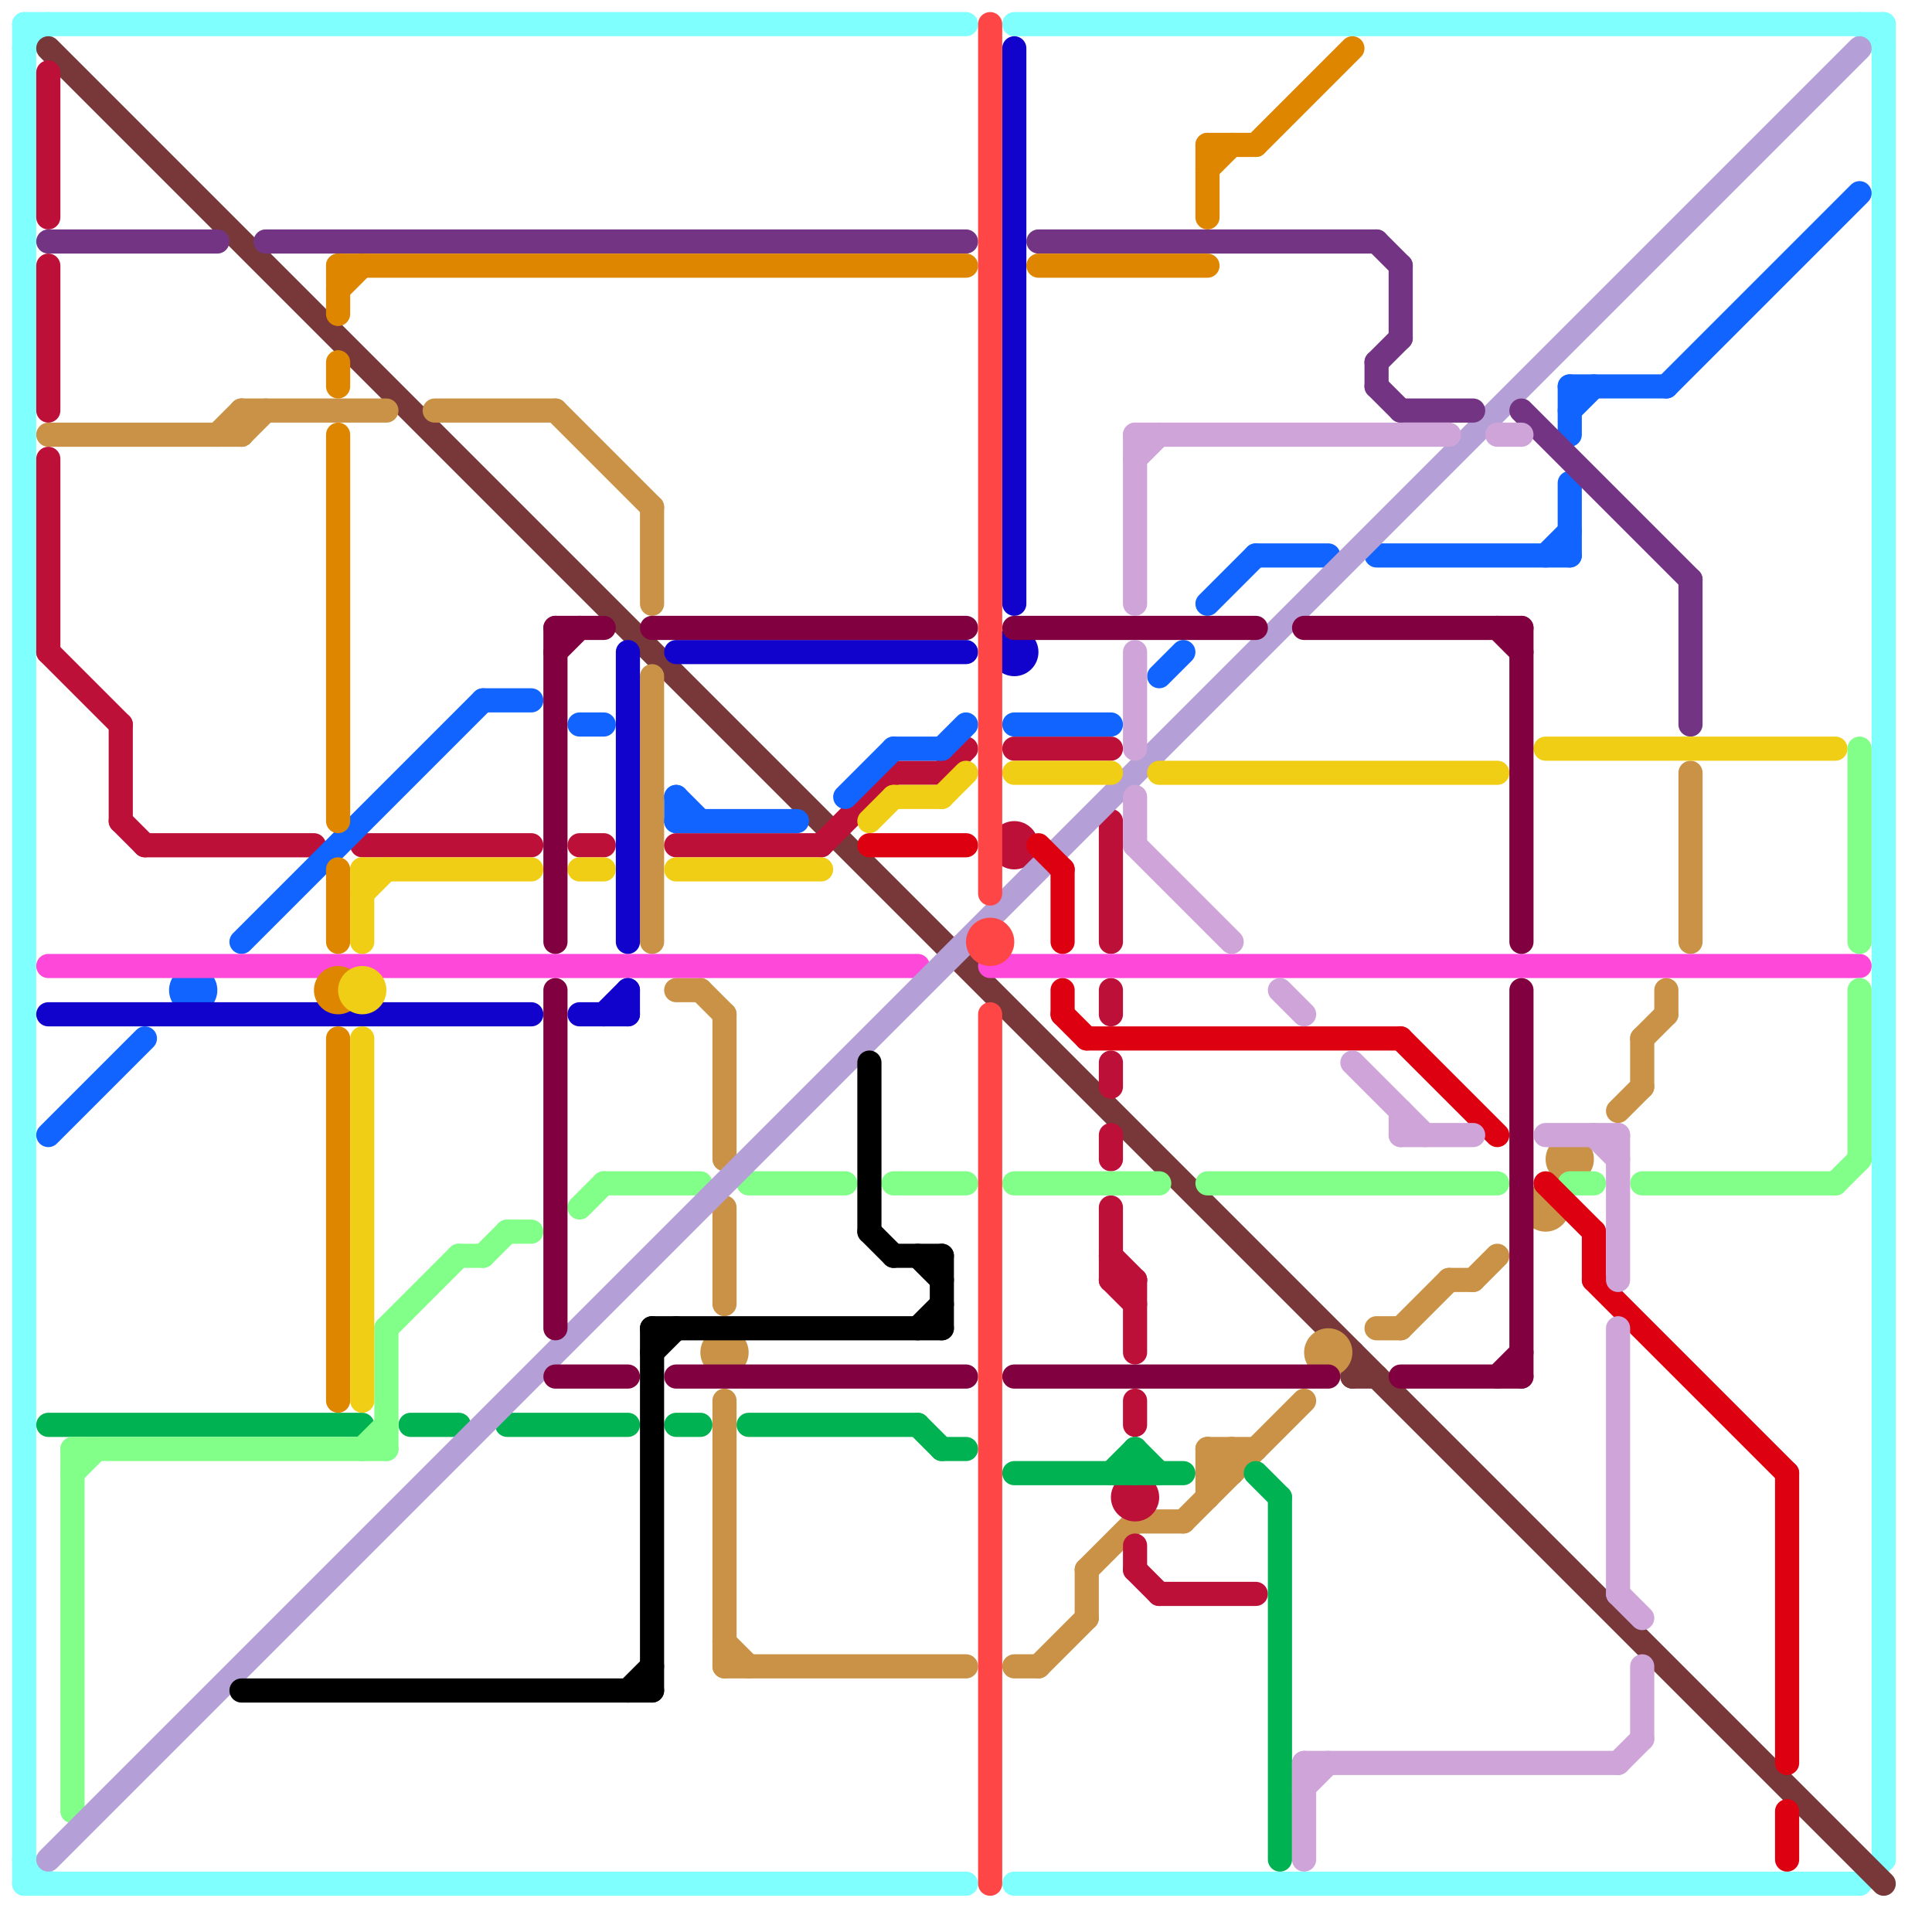 
<svg version="1.1" xmlns="http://www.w3.org/2000/svg" viewBox="0 0 80 80">
<style>line { stroke-width: 1; fill: none; stroke-linecap: round; stroke-linejoin: round; } .c0 { stroke: #80ffff } .c1 { stroke: #78383a } .c2 { stroke: #c99247 } .c3 { stroke: #bd1038 } .c4 { stroke: #1164ff } .c5 { stroke: #fd48d9 } .c6 { stroke: #1102cc } .c7 { stroke: #00b251 } .c8 { stroke: #82ff88 } .c9 { stroke: #b4a0d6 } .c10 { stroke: #000000 } .c11 { stroke: #733483 } .c12 { stroke: #df8600 } .c13 { stroke: #f0ce15 } .c14 { stroke: #800040 } .c15 { stroke: #dd0011 } .c16 { stroke: #ff4646 } .c17 { stroke: #cea4d9 }</style><line class="c0" x1="1" y1="1" x2="1" y2="78"/><line class="c0" x1="42" y1="78" x2="77" y2="78"/><line class="c0" x1="1" y1="2" x2="2" y2="1"/><line class="c0" x1="77" y1="78" x2="78" y2="77"/><line class="c0" x1="1" y1="78" x2="40" y2="78"/><line class="c0" x1="77" y1="1" x2="78" y2="2"/><line class="c0" x1="42" y1="1" x2="78" y2="1"/><line class="c0" x1="78" y1="1" x2="78" y2="77"/><line class="c0" x1="1" y1="77" x2="2" y2="78"/><line class="c0" x1="1" y1="1" x2="40" y2="1"/><line class="c1" x1="56" y1="57" x2="57" y2="57"/><line class="c1" x1="56" y1="56" x2="56" y2="57"/><line class="c1" x1="2" y1="2" x2="78" y2="78"/><line class="c2" x1="10" y1="17" x2="16" y2="17"/><line class="c2" x1="50" y1="60" x2="50" y2="62"/><line class="c2" x1="68" y1="43" x2="68" y2="45"/><line class="c2" x1="69" y1="41" x2="69" y2="42"/><line class="c2" x1="50" y1="61" x2="51" y2="60"/><line class="c2" x1="30" y1="69" x2="40" y2="69"/><line class="c2" x1="70" y1="32" x2="70" y2="39"/><line class="c2" x1="57" y1="55" x2="58" y2="55"/><line class="c2" x1="60" y1="53" x2="61" y2="53"/><line class="c2" x1="9" y1="18" x2="10" y2="17"/><line class="c2" x1="27" y1="28" x2="27" y2="39"/><line class="c2" x1="27" y1="21" x2="27" y2="25"/><line class="c2" x1="28" y1="41" x2="29" y2="41"/><line class="c2" x1="61" y1="53" x2="62" y2="52"/><line class="c2" x1="18" y1="17" x2="23" y2="17"/><line class="c2" x1="29" y1="41" x2="30" y2="42"/><line class="c2" x1="10" y1="18" x2="11" y2="17"/><line class="c2" x1="10" y1="17" x2="10" y2="18"/><line class="c2" x1="2" y1="18" x2="10" y2="18"/><line class="c2" x1="51" y1="60" x2="51" y2="61"/><line class="c2" x1="30" y1="68" x2="31" y2="69"/><line class="c2" x1="45" y1="65" x2="45" y2="67"/><line class="c2" x1="30" y1="58" x2="30" y2="69"/><line class="c2" x1="68" y1="43" x2="69" y2="42"/><line class="c2" x1="23" y1="17" x2="27" y2="21"/><line class="c2" x1="50" y1="60" x2="52" y2="60"/><line class="c2" x1="58" y1="55" x2="60" y2="53"/><line class="c2" x1="49" y1="63" x2="54" y2="58"/><line class="c2" x1="42" y1="69" x2="43" y2="69"/><line class="c2" x1="50" y1="60" x2="51" y2="61"/><line class="c2" x1="47" y1="63" x2="49" y2="63"/><line class="c2" x1="50" y1="61" x2="51" y2="61"/><line class="c2" x1="43" y1="69" x2="45" y2="67"/><line class="c2" x1="30" y1="50" x2="30" y2="54"/><line class="c2" x1="67" y1="46" x2="68" y2="45"/><line class="c2" x1="45" y1="65" x2="47" y2="63"/><line class="c2" x1="30" y1="42" x2="30" y2="48"/><circle cx="64" cy="50" r="1" fill="#c99247" /><circle cx="65" cy="48" r="1" fill="#c99247" /><circle cx="30" cy="56" r="1" fill="#c99247" /><circle cx="55" cy="56" r="1" fill="#c99247" /><line class="c3" x1="47" y1="65" x2="48" y2="66"/><line class="c3" x1="46" y1="44" x2="46" y2="45"/><line class="c3" x1="34" y1="35" x2="37" y2="32"/><line class="c3" x1="24" y1="35" x2="25" y2="35"/><line class="c3" x1="5" y1="30" x2="5" y2="34"/><line class="c3" x1="46" y1="34" x2="46" y2="39"/><line class="c3" x1="46" y1="52" x2="47" y2="53"/><line class="c3" x1="47" y1="53" x2="47" y2="56"/><line class="c3" x1="39" y1="32" x2="40" y2="31"/><line class="c3" x1="15" y1="35" x2="22" y2="35"/><line class="c3" x1="37" y1="32" x2="39" y2="32"/><line class="c3" x1="6" y1="35" x2="13" y2="35"/><line class="c3" x1="46" y1="50" x2="46" y2="53"/><line class="c3" x1="47" y1="58" x2="47" y2="59"/><line class="c3" x1="46" y1="53" x2="47" y2="54"/><line class="c3" x1="48" y1="66" x2="52" y2="66"/><line class="c3" x1="28" y1="35" x2="34" y2="35"/><line class="c3" x1="5" y1="34" x2="6" y2="35"/><line class="c3" x1="2" y1="27" x2="5" y2="30"/><line class="c3" x1="47" y1="64" x2="47" y2="65"/><line class="c3" x1="46" y1="47" x2="46" y2="48"/><line class="c3" x1="46" y1="41" x2="46" y2="42"/><line class="c3" x1="2" y1="3" x2="2" y2="9"/><line class="c3" x1="46" y1="53" x2="47" y2="53"/><line class="c3" x1="2" y1="11" x2="2" y2="17"/><line class="c3" x1="42" y1="31" x2="46" y2="31"/><line class="c3" x1="2" y1="19" x2="2" y2="27"/><circle cx="47" cy="62" r="1" fill="#bd1038" /><circle cx="42" cy="35" r="1" fill="#bd1038" /><line class="c4" x1="37" y1="31" x2="39" y2="31"/><line class="c4" x1="28" y1="34" x2="33" y2="34"/><line class="c4" x1="65" y1="16" x2="65" y2="18"/><line class="c4" x1="35" y1="33" x2="37" y2="31"/><line class="c4" x1="28" y1="33" x2="29" y2="34"/><line class="c4" x1="64" y1="23" x2="65" y2="22"/><line class="c4" x1="69" y1="16" x2="77" y2="8"/><line class="c4" x1="57" y1="23" x2="65" y2="23"/><line class="c4" x1="10" y1="39" x2="20" y2="29"/><line class="c4" x1="50" y1="25" x2="52" y2="23"/><line class="c4" x1="39" y1="31" x2="40" y2="30"/><line class="c4" x1="28" y1="33" x2="28" y2="34"/><line class="c4" x1="65" y1="20" x2="65" y2="23"/><line class="c4" x1="42" y1="30" x2="46" y2="30"/><line class="c4" x1="52" y1="23" x2="55" y2="23"/><line class="c4" x1="24" y1="30" x2="25" y2="30"/><line class="c4" x1="65" y1="16" x2="69" y2="16"/><line class="c4" x1="65" y1="17" x2="66" y2="16"/><line class="c4" x1="20" y1="29" x2="22" y2="29"/><line class="c4" x1="48" y1="28" x2="49" y2="27"/><line class="c4" x1="2" y1="47" x2="6" y2="43"/><circle cx="8" cy="41" r="1" fill="#1164ff" /><line class="c5" x1="41" y1="40" x2="77" y2="40"/><line class="c5" x1="2" y1="40" x2="38" y2="40"/><line class="c6" x1="28" y1="27" x2="40" y2="27"/><line class="c6" x1="26" y1="27" x2="26" y2="39"/><line class="c6" x1="42" y1="2" x2="42" y2="25"/><line class="c6" x1="24" y1="42" x2="26" y2="42"/><line class="c6" x1="25" y1="42" x2="26" y2="41"/><line class="c6" x1="2" y1="42" x2="22" y2="42"/><line class="c6" x1="26" y1="41" x2="26" y2="42"/><circle cx="42" cy="27" r="1" fill="#1102cc" /><line class="c7" x1="2" y1="59" x2="15" y2="59"/><line class="c7" x1="42" y1="61" x2="49" y2="61"/><line class="c7" x1="47" y1="60" x2="47" y2="61"/><line class="c7" x1="46" y1="61" x2="47" y2="60"/><line class="c7" x1="53" y1="62" x2="53" y2="77"/><line class="c7" x1="47" y1="60" x2="48" y2="61"/><line class="c7" x1="39" y1="60" x2="40" y2="60"/><line class="c7" x1="17" y1="59" x2="19" y2="59"/><line class="c7" x1="31" y1="59" x2="38" y2="59"/><line class="c7" x1="38" y1="59" x2="39" y2="60"/><line class="c7" x1="52" y1="61" x2="53" y2="62"/><line class="c7" x1="28" y1="59" x2="29" y2="59"/><line class="c7" x1="21" y1="59" x2="26" y2="59"/><line class="c8" x1="68" y1="49" x2="76" y2="49"/><line class="c8" x1="21" y1="51" x2="22" y2="51"/><line class="c8" x1="77" y1="31" x2="77" y2="39"/><line class="c8" x1="16" y1="55" x2="16" y2="60"/><line class="c8" x1="42" y1="49" x2="48" y2="49"/><line class="c8" x1="15" y1="60" x2="16" y2="59"/><line class="c8" x1="16" y1="55" x2="19" y2="52"/><line class="c8" x1="31" y1="49" x2="35" y2="49"/><line class="c8" x1="65" y1="49" x2="66" y2="49"/><line class="c8" x1="77" y1="41" x2="77" y2="48"/><line class="c8" x1="37" y1="49" x2="40" y2="49"/><line class="c8" x1="19" y1="52" x2="20" y2="52"/><line class="c8" x1="3" y1="61" x2="4" y2="60"/><line class="c8" x1="20" y1="52" x2="21" y2="51"/><line class="c8" x1="50" y1="49" x2="62" y2="49"/><line class="c8" x1="3" y1="60" x2="16" y2="60"/><line class="c8" x1="3" y1="60" x2="3" y2="75"/><line class="c8" x1="76" y1="49" x2="77" y2="48"/><line class="c8" x1="25" y1="49" x2="29" y2="49"/><line class="c8" x1="24" y1="50" x2="25" y2="49"/><line class="c9" x1="2" y1="77" x2="77" y2="2"/><line class="c10" x1="38" y1="55" x2="39" y2="54"/><line class="c10" x1="37" y1="52" x2="39" y2="52"/><line class="c10" x1="10" y1="70" x2="27" y2="70"/><line class="c10" x1="27" y1="55" x2="39" y2="55"/><line class="c10" x1="38" y1="52" x2="39" y2="53"/><line class="c10" x1="27" y1="55" x2="27" y2="70"/><line class="c10" x1="26" y1="70" x2="27" y2="69"/><line class="c10" x1="36" y1="51" x2="37" y2="52"/><line class="c10" x1="39" y1="52" x2="39" y2="55"/><line class="c10" x1="27" y1="56" x2="28" y2="55"/><line class="c10" x1="36" y1="44" x2="36" y2="51"/><line class="c11" x1="43" y1="10" x2="57" y2="10"/><line class="c11" x1="58" y1="11" x2="58" y2="14"/><line class="c11" x1="63" y1="17" x2="70" y2="24"/><line class="c11" x1="2" y1="10" x2="9" y2="10"/><line class="c11" x1="70" y1="24" x2="70" y2="30"/><line class="c11" x1="11" y1="10" x2="40" y2="10"/><line class="c11" x1="57" y1="15" x2="58" y2="14"/><line class="c11" x1="57" y1="10" x2="58" y2="11"/><line class="c11" x1="57" y1="15" x2="57" y2="16"/><line class="c11" x1="57" y1="16" x2="58" y2="17"/><line class="c11" x1="58" y1="17" x2="61" y2="17"/><line class="c12" x1="50" y1="6" x2="50" y2="9"/><line class="c12" x1="50" y1="7" x2="51" y2="6"/><line class="c12" x1="14" y1="18" x2="14" y2="34"/><line class="c12" x1="14" y1="36" x2="14" y2="39"/><line class="c12" x1="14" y1="43" x2="14" y2="58"/><line class="c12" x1="14" y1="12" x2="15" y2="11"/><line class="c12" x1="14" y1="11" x2="14" y2="13"/><line class="c12" x1="43" y1="11" x2="50" y2="11"/><line class="c12" x1="14" y1="15" x2="14" y2="16"/><line class="c12" x1="52" y1="6" x2="56" y2="2"/><line class="c12" x1="50" y1="6" x2="52" y2="6"/><line class="c12" x1="14" y1="11" x2="40" y2="11"/><circle cx="14" cy="41" r="1" fill="#df8600" /><line class="c13" x1="37" y1="33" x2="39" y2="33"/><line class="c13" x1="15" y1="43" x2="15" y2="58"/><line class="c13" x1="15" y1="37" x2="16" y2="36"/><line class="c13" x1="24" y1="36" x2="25" y2="36"/><line class="c13" x1="48" y1="32" x2="62" y2="32"/><line class="c13" x1="64" y1="31" x2="76" y2="31"/><line class="c13" x1="36" y1="34" x2="37" y2="33"/><line class="c13" x1="39" y1="33" x2="40" y2="32"/><line class="c13" x1="28" y1="36" x2="34" y2="36"/><line class="c13" x1="15" y1="36" x2="15" y2="39"/><line class="c13" x1="42" y1="32" x2="46" y2="32"/><line class="c13" x1="15" y1="36" x2="22" y2="36"/><circle cx="15" cy="41" r="1" fill="#f0ce15" /><line class="c14" x1="23" y1="26" x2="25" y2="26"/><line class="c14" x1="63" y1="41" x2="63" y2="57"/><line class="c14" x1="28" y1="57" x2="40" y2="57"/><line class="c14" x1="23" y1="27" x2="24" y2="26"/><line class="c14" x1="54" y1="26" x2="63" y2="26"/><line class="c14" x1="23" y1="41" x2="23" y2="55"/><line class="c14" x1="27" y1="26" x2="40" y2="26"/><line class="c14" x1="23" y1="57" x2="26" y2="57"/><line class="c14" x1="63" y1="26" x2="63" y2="39"/><line class="c14" x1="62" y1="57" x2="63" y2="56"/><line class="c14" x1="42" y1="57" x2="55" y2="57"/><line class="c14" x1="42" y1="26" x2="52" y2="26"/><line class="c14" x1="62" y1="26" x2="63" y2="27"/><line class="c14" x1="23" y1="26" x2="23" y2="39"/><line class="c14" x1="58" y1="57" x2="63" y2="57"/><line class="c15" x1="36" y1="35" x2="40" y2="35"/><line class="c15" x1="44" y1="36" x2="44" y2="39"/><line class="c15" x1="43" y1="35" x2="44" y2="36"/><line class="c15" x1="74" y1="75" x2="74" y2="77"/><line class="c15" x1="44" y1="42" x2="45" y2="43"/><line class="c15" x1="58" y1="43" x2="62" y2="47"/><line class="c15" x1="66" y1="51" x2="66" y2="53"/><line class="c15" x1="64" y1="49" x2="66" y2="51"/><line class="c15" x1="74" y1="61" x2="74" y2="73"/><line class="c15" x1="44" y1="41" x2="44" y2="42"/><line class="c15" x1="66" y1="53" x2="74" y2="61"/><line class="c15" x1="45" y1="43" x2="58" y2="43"/><line class="c16" x1="41" y1="42" x2="41" y2="78"/><line class="c16" x1="41" y1="1" x2="41" y2="37"/><circle cx="41" cy="39" r="1" fill="#ff4646" /><line class="c17" x1="47" y1="18" x2="60" y2="18"/><line class="c17" x1="47" y1="19" x2="48" y2="18"/><line class="c17" x1="64" y1="47" x2="67" y2="47"/><line class="c17" x1="66" y1="47" x2="67" y2="48"/><line class="c17" x1="54" y1="73" x2="67" y2="73"/><line class="c17" x1="67" y1="55" x2="67" y2="66"/><line class="c17" x1="54" y1="74" x2="55" y2="73"/><line class="c17" x1="47" y1="33" x2="47" y2="35"/><line class="c17" x1="67" y1="73" x2="68" y2="72"/><line class="c17" x1="68" y1="69" x2="68" y2="72"/><line class="c17" x1="67" y1="66" x2="68" y2="67"/><line class="c17" x1="67" y1="47" x2="67" y2="53"/><line class="c17" x1="58" y1="46" x2="58" y2="47"/><line class="c17" x1="47" y1="18" x2="47" y2="25"/><line class="c17" x1="62" y1="18" x2="63" y2="18"/><line class="c17" x1="47" y1="35" x2="51" y2="39"/><line class="c17" x1="47" y1="27" x2="47" y2="31"/><line class="c17" x1="53" y1="41" x2="54" y2="42"/><line class="c17" x1="56" y1="44" x2="59" y2="47"/><line class="c17" x1="54" y1="73" x2="54" y2="77"/><line class="c17" x1="58" y1="47" x2="61" y2="47"/>


</svg>

